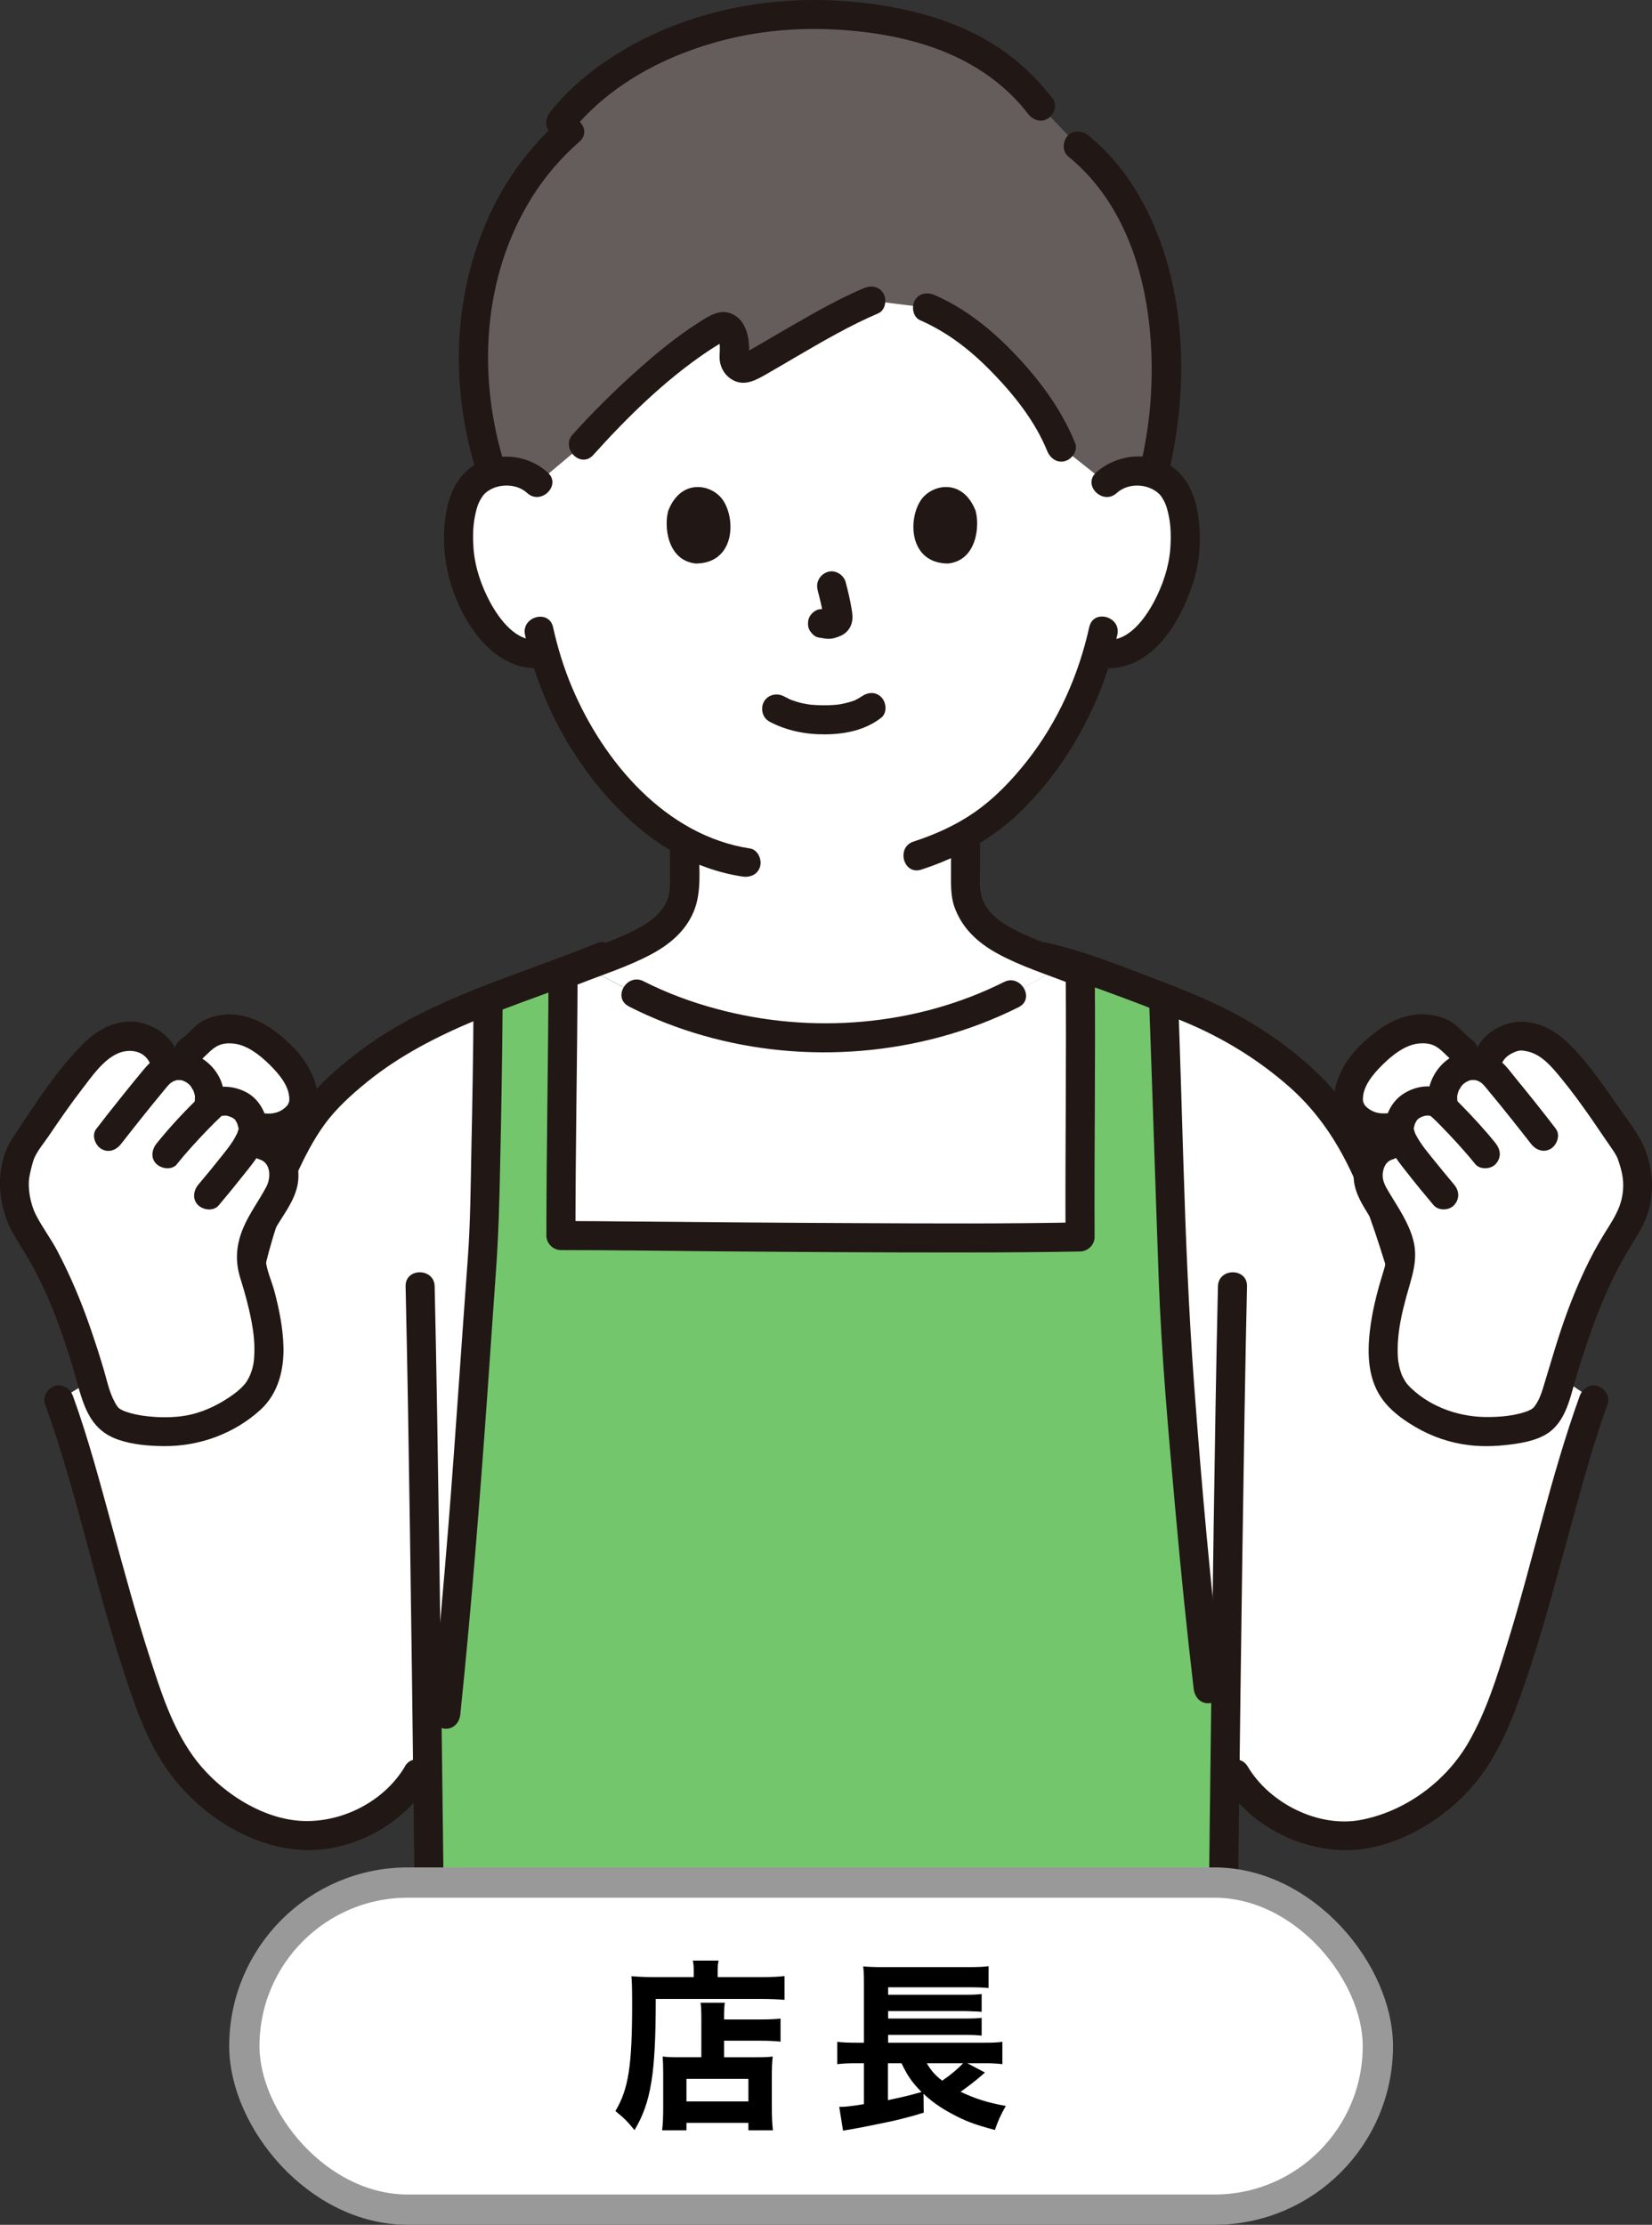 <?xml version="1.0" encoding="UTF-8"?><svg id="_レイヤー_2" xmlns="http://www.w3.org/2000/svg" viewBox="0 0 272.81 367.28"><rect x="0" y="0" width="272.81" height="367.28" fill="#333333" stroke="none"/><defs><style>.cls-1{fill:#645d5c;}.cls-2,.cls-3{fill:#fff;}.cls-3{stroke:#999;stroke-miterlimit:10;stroke-width:5px;}.cls-4{fill:#74c66d;}.cls-5{fill:#211715;}</style></defs><g id="b"><g id="c"><g id="d"><path class="cls-2" d="M231.63,209.81c-4.07-13.21-7.97-24.05-16.69-31.8-6.34-5.64-12.23-8.9-17.92-11.31-4.62-1.96-14.18-5.7-20.87-7.71l-.56.39c-3.62,2.03-8.58,4.81-8.58,4.81-8.35,4.23-19.44,7.16-30.86,7.19-11.54-.03-22.73-3.03-31.11-7.32,0,0-4.61-2.4-8.63-4.5l-.45-.27c-10.19,3.93-21.63,7.37-31.47,13.6-4.7,2.98-10.6,7.8-13.65,12.51-3.7,5.71-7.33,14.5-8.9,21.16-.51,2.14-.94,4.02-1.33,5.83-13,7.88-30.87,18.72-30.87,18.72,5.79,15.92,11.77,46.19,18.79,58.04,3.94,6.66,10.88,11.71,18.42,13.46s17.58-2.18,21.99-9.79h135.03c4.41,7.61,14.45,11.54,21.99,9.79s14.48-6.8,18.42-13.46c7.02-11.85,12.99-42.12,18.79-58.04l-31.54-21.31h0Z"/><path class="cls-2" d="M182.7,79.71c1.52-1.46,3.56-2,5.31-1.94,3.8.13,5.42,2.19,6.12,3.4,2.08,3.61,1.99,10.25.6,14.36-.99,2.91-2.61,7.37-6.51,10.56-1.77,1.45-4.46,2.35-6.92,1.65-1.74,6.07-4.92,13.42-10.53,20.25-3.7,4.51-7.26,7.58-11.31,9.86v7.28c0,1.29,0,2.69.48,3.94.64,1.65,1.5,3.07,2.88,4.19,2.92,2.35,5.93,3.48,9.63,4.87,0,0,1.73.68,3.17,1.25l-8.58,4.81c-8.35,4.23-19.44,7.16-30.86,7.19-11.54-.03-22.73-3.03-31.11-7.32,0,0-4.61-2.4-8.63-4.5l3.65-1.44c3.7-1.39,6.7-2.52,9.63-4.87,1.38-1.11,2.24-2.54,2.88-4.19.48-1.25.48-2.66.48-3.94,0,0,0-2.33,0-6.18-4.53-2.48-8.65-6.17-12.59-10.96-5.59-6.81-8.77-14.13-10.51-20.19-2.39.58-4.97-.31-6.68-1.71-3.9-3.19-5.52-7.65-6.51-10.56-1.4-4.11-1.48-10.76.6-14.36.7-1.21,2.32-3.27,6.12-3.4,1.75-.06,3.79.49,5.31,1.94,0,0-7.61-45.42,46.96-45.42s46.96,45.42,46.96,45.42h0Z"/><path class="cls-4" d="M201.66,325.53c0,.27-.11.63-.26.86-.16.23-.83.39-1.11.39-10.25,0-123.15.12-128.02.1-.48-.01-.86-.16-1.13-.56-.09-.14-.13-1.06-.13-1.81-.15-12.34-.32-26.83-.5-41.52h3.1c3.33-32.05,5.11-63.81,6.31-78.85.19-8.34.59-24.98.68-38.26v-.84c4.16-1.64,8.34-3.11,12.37-4.61v1.31c-.05,11.66-.35,32.66-.35,42.24,9.33,0,62.82.69,85.73.22-.06-13.13.18-31.14.02-44.51,4.42,1.43,9.6,3.37,13.76,5.02.02.25.03.4.03.4.74,20.29.81,29.12,1.57,45.6.26,9.33,2.64,41.35,5.78,68.08h2.94c-.22,16.63-.41,33.23-.57,47.01"/><path class="cls-5" d="M39.88,229.44c2.01-12.07,3.91-24.48,9.13-35.65,1.3-2.79,2.72-5.59,4.53-8.09,1.96-2.72,4.55-5.04,7.14-7.14,5.28-4.27,11.4-7.42,17.63-10.03,7.13-2.99,14.52-5.32,21.67-8.26,1.2-.49,2.05-1.59,1.68-2.95-.31-1.13-1.75-2.17-2.95-1.68-13.23,5.44-27.51,9.05-39.13,17.74-2.85,2.13-5.59,4.45-7.96,7.11-2.23,2.51-3.97,5.33-5.5,8.3-3.12,6.05-5.43,12.45-6.96,19.08-1.56,6.72-2.78,13.49-3.91,20.29-.21,1.28.33,2.58,1.68,2.95,1.15.32,2.74-.39,2.95-1.68h0Z"/><path class="cls-5" d="M66.98,212.35c.31,13.28.51,26.56.71,39.84.24,16.16.45,32.32.64,48.48.1,8.38.2,16.75.29,25.13.04,3.09,4.83,3.1,4.8,0-.18-15.42-.36-30.85-.56-46.27-.2-15.56-.42-31.13-.68-46.69-.12-6.83-.24-13.66-.4-20.49-.07-3.08-4.87-3.1-4.8,0h0Z"/><path class="cls-5" d="M78.2,165.88c-.05,8.01-.19,16.01-.36,24.02-.12,5.96-.15,11.93-.59,17.88-1.09,14.64-2.02,29.3-3.19,43.94-.84,10.43-1.76,20.86-2.84,31.27-.13,1.29,1.2,2.4,2.4,2.4,1.41,0,2.27-1.11,2.4-2.4,1.83-17.66,3.22-35.36,4.48-53.07.47-6.68.92-13.37,1.4-20.05.42-5.75.57-11.47.69-17.24.19-8.92.36-17.84.41-26.76.02-3.09-4.78-3.09-4.8,0h0Z"/><path class="cls-5" d="M175.99,160.86c.13,14.44-.1,28.89-.03,43.33l2.4-2.4c-12.1.25-24.2.19-36.3.13-12.54-.05-25.08-.16-37.62-.27-3.94-.03-7.87-.08-11.81-.08l2.4,2.4c0-14.08.29-28.16.35-42.24.01-3.09-4.79-3.09-4.8,0-.06,14.08-.34,28.16-.35,42.24,0,1.3,1.1,2.4,2.4,2.4,8.87,0,17.74.14,26.61.21,13.44.11,26.87.2,40.31.18,6.27,0,12.54-.04,18.81-.16,1.29-.03,2.41-1.08,2.4-2.4-.07-14.44.17-28.89.03-43.33-.03-3.09-4.83-3.1-4.8,0h0Z"/><path class="cls-5" d="M201.91,278.78c-1.96-16.71-3.49-33.48-4.72-50.26-.89-12.11-1.38-24.23-1.76-36.37-.28-9.02-.54-18.04-.87-27.05-.11-3.08-4.91-3.09-4.8,0,.56,15.27,1.03,30.55,1.58,45.82.46,12.81,1.61,25.61,2.76,38.38.88,9.84,1.87,19.67,3.02,29.48.15,1.29.99,2.4,2.4,2.4,1.18,0,2.55-1.1,2.4-2.4h0Z"/><path class="cls-1" d="M189.72,41.91c-2.33-7.11-6.14-13.4-11.68-17.83l-6.24-6.55c-7.08-9.34-18.6-14.4-35.04-15.12-21.4-.72-37.19,8.85-44.18,17.77l1.43,1.48c-14.51,12.59-19.79,35.13-12.76,56.45.64-.19,1.37-.31,2.21-.34,1.75-.06,3.79.49,5.31,1.94l7.51-6.3c5.63-6.28,15.58-15.74,22.55-19.4.82-.43,1.87.15,2.2,1.52.32,1.32.32,2.32.21,3.27-.16,1.44,1.24,2.49,2.43,1.83,4.98-2.77,13.86-8.34,20.15-10.99l9.33,1.15c3,1.31,5.29,2.56,8.6,5.41,5.66,4.87,11.1,11.56,13.5,17.61l7.45,5.9c1.52-1.46,3.56-2,5.31-1.94.96.03,1.78.19,2.48.42,2.88-11.4,2.96-24.9-.76-36.28h0Z"/><path class="cls-5" d="M103.83,166.14c15.77,8.01,34.41,9.65,51.44,5.05,4.47-1.21,8.82-2.85,12.96-4.93,2.76-1.38.33-5.53-2.42-4.15-14.56,7.3-31.8,8.67-47.45,4.45-4.18-1.12-8.24-2.62-12.1-4.58-2.75-1.4-5.18,2.74-2.42,4.15h0Z"/><path class="cls-5" d="M157.05,139.1v4.85c0,1.92-.09,3.93.56,5.76,1.25,3.52,3.84,5.9,7.05,7.67,3.82,2.11,8.13,3.45,12.19,5.05,1.21.48,2.63-.52,2.95-1.68.37-1.36-.47-2.48-1.68-2.95-3.38-1.33-6.93-2.48-10.18-4.11-2.47-1.25-4.96-2.82-5.82-5.61-.47-1.53-.27-3.29-.27-4.88v-4.12c0-3.09-4.8-3.09-4.8,0h0Z"/><path class="cls-5" d="M110.64,140.19v4.39c0,1.42.07,2.82-.51,4.13-1.13,2.57-3.55,4.01-6.03,5.2-3.13,1.51-6.51,2.62-9.74,3.9-1.21.47-2.05,1.61-1.68,2.95.32,1.15,1.74,2.15,2.95,1.68,3.91-1.54,8.02-2.85,11.74-4.81,3.1-1.63,5.75-3.79,7.15-7.06,1.38-3.21.92-6.96.92-10.38,0-3.09-4.8-3.09-4.8,0h0Z"/><path class="cls-5" d="M94.27,21.88c6.28-7.94,15.86-12.92,25.58-15.35,6.5-1.62,13.21-2.07,19.88-1.54,5.73.45,11.54,1.56,16.85,3.82,5.1,2.17,9.76,5.51,13.15,9.93.79,1.03,2.07,1.57,3.28.86,1.01-.59,1.65-2.25.86-3.28-3.36-4.39-7.56-7.99-12.49-10.53-5.62-2.89-11.75-4.43-17.99-5.22-13.53-1.73-27.65.43-39.59,7.2-4.86,2.76-9.45,6.31-12.93,10.71-.8,1.02-.99,2.4,0,3.39.83.83,2.59,1.02,3.39,0h0Z"/><path class="cls-5" d="M83.49,77.22c-4.72-14.67-3.94-31.38,4.36-44.66,2.16-3.45,4.8-6.52,7.86-9.2,2.33-2.04-1.08-5.42-3.39-3.39-12.34,10.81-17.66,27.83-16.36,43.9.4,4.97,1.37,9.88,2.9,14.63.94,2.93,5.58,1.68,4.63-1.28h0Z"/><path class="cls-5" d="M176.35,25.78c11.45,9.27,14.52,25.34,13.72,39.34-.24,4.11-.85,8.17-1.83,12.17-.74,3,3.89,4.28,4.63,1.28,3.71-15.1,3.12-32.82-4.91-46.5-2.15-3.66-4.9-7.01-8.21-9.69-1.01-.82-2.41-.98-3.39,0-.84.84-1.01,2.57,0,3.39h0Z"/><path class="cls-5" d="M86.7,104.79c1.55,7.01,4.35,13.81,8.29,19.82,4.22,6.42,9.77,12.45,16.53,16.25,3.43,1.93,7.17,3.24,11.06,3.84,1.28.2,2.58-.32,2.95-1.68.31-1.14-.39-2.76-1.68-2.95-13.87-2.12-24.17-14.26-29.39-26.6-1.35-3.2-2.38-6.55-3.13-9.94-.67-3.01-5.29-1.74-4.63,1.28h0Z"/><path class="cls-5" d="M179.88,103.51c-1.76,7.97-5.17,15.62-10.23,22.06-2.51,3.19-5.39,6.22-8.74,8.54-3.09,2.14-6.49,3.66-10.05,4.82-2.92.95-1.67,5.59,1.28,4.63,6.32-2.06,12-5.21,16.74-9.91,5.44-5.39,9.62-11.93,12.54-19,1.32-3.19,2.35-6.5,3.1-9.87.66-3.01-3.96-4.3-4.63-1.28h0Z"/><path class="cls-5" d="M127.01,119.1c2.87,1.52,5.97,2.15,9.22,2.13,3.31-.02,6.65-.68,9.3-2.75,1.02-.8.84-2.56,0-3.39-1.01-1.01-2.37-.8-3.39,0,.73-.57.16-.13-.02-.01-.18.12-.38.23-.57.33-.1.05-.2.1-.3.15-.39.2.1-.04.1-.03,0,.05-.72.26-.79.29-.72.23-1.46.39-2.2.5.35-.05-.06,0-.21.02-.22.02-.43.04-.65.05-.52.03-1.04.05-1.56.04-.47,0-.93-.02-1.4-.05-.21-.01-.43-.03-.64-.05-.02,0-.8-.11-.31-.03-.69-.11-1.38-.25-2.05-.46-.29-.09-.57-.19-.85-.29-.61-.21.35.18-.2-.08-.35-.17-.7-.34-1.04-.52-1.15-.61-2.61-.29-3.28.86-.63,1.08-.29,2.68.86,3.28h0Z"/><path class="cls-5" d="M135.01,97.38c.4,1.53.79,3.09,1.02,4.66l-.09-.64c.03.21.04.43.02.64l.09-.64c-.01.1-.04.19-.07.29l.24-.57c-.03.07-.06.12-.1.19l.38-.49c-.05.06-.09.1-.15.15l.49-.38c-.12.08-.24.14-.37.19l.57-.24c-.2.08-.4.15-.62.18l.64-.09c-.2.02-.39.02-.58,0l.64.09c-.22-.03-.44-.08-.66-.11-.32-.1-.64-.11-.96-.04-.32.01-.62.11-.89.29-.5.29-.97.86-1.1,1.43-.14.61-.11,1.3.24,1.85.31.48.84,1.02,1.43,1.1.5.07.99.19,1.5.22.78.03,1.51-.21,2.21-.53.87-.4,1.54-1.17,1.77-2.11.2-.79.11-1.48-.02-2.27-.25-1.5-.6-2.99-.99-4.46-.32-1.21-1.73-2.07-2.95-1.68-1.25.4-2.02,1.65-1.68,2.95h0Z"/><path class="cls-5" d="M110.39,84.19c-.78,2.53-.27,8.34,4.52,8.84,6.33-.04,6.67-7.07,4.54-10.37-1.74-2.71-6.87-3.83-9.05,1.54Z"/><path class="cls-5" d="M161.07,84.19c.78,2.53.27,8.34-4.52,8.84-6.33-.04-6.66-7.07-4.54-10.37,1.74-2.71,6.87-3.83,9.05,1.54Z"/><path class="cls-5" d="M90.46,78.01c-3.12-2.82-7.64-3.4-11.43-1.6-2.78,1.32-4.39,4.08-5.09,6.97-1.66,6.82.07,14.66,4.04,20.41,2.86,4.15,6.92,7.13,12.15,6.41,1.29-.18,1.99-1.82,1.68-2.95-.38-1.39-1.66-1.85-2.95-1.68-3.59.49-6.4-3.36-7.88-6.08s-2.54-5.81-2.78-8.9c-.13-1.74-.12-3.54.21-5.26.14-.72.31-1.47.58-2.14.13-.33.31-.65.5-.96.04-.06.41-.6.25-.39.53-.69,1.62-1.4,2.94-1.61,1.57-.25,3.2.09,4.39,1.17,2.29,2.07,5.69-1.32,3.39-3.39h0Z"/><path class="cls-5" d="M184.39,81.41c2.16-1.96,5.76-1.5,7.39.52-.32-.4.13.22.18.31.19.31.36.63.5.96.25.62.41,1.31.55,1.97.37,1.77.38,3.63.25,5.43-.23,3.03-1.27,6.07-2.69,8.74-1.47,2.77-4.31,6.74-7.96,6.24-1.28-.18-2.58.31-2.95,1.68-.31,1.12.38,2.78,1.68,2.95,8.54,1.17,13.5-7.15,15.75-14.19,1.15-3.59,1.29-7.54.72-11.26-.48-3.06-1.76-5.97-4.36-7.77-3.76-2.62-9.14-1.97-12.44,1.02-2.3,2.08,1.11,5.46,3.39,3.39h0Z"/><path class="cls-5" d="M151.94,52.86c4.72,2.07,8.57,5.14,12.13,8.84s6.92,7.96,8.86,12.74c.49,1.2,1.6,2.05,2.95,1.68,1.14-.31,2.17-1.74,1.68-2.95-2.22-5.47-5.77-10.3-9.82-14.57-3.87-4.08-8.2-7.62-13.38-9.88-1.19-.52-2.58-.35-3.28.86-.6,1.02-.33,2.76.86,3.28h0Z"/><path class="cls-5" d="M97.97,75.11c5.6-6.22,11.79-12.31,18.74-17,.75-.51,1.52-.99,2.3-1.45.26-.15.69-.38.68-.42,0,0-1.01-.14-.96-.17-.08.07.11.74.08.54.14.86,0,1.67.02,2.53.05,1.34.7,2.6,1.8,3.36,2.06,1.43,4.02.36,5.91-.72,1.8-1.03,3.58-2.08,5.37-3.13,4.27-2.48,8.57-4.98,13.12-6.92,1.19-.51,1.46-2.27.86-3.28-.72-1.23-2.09-1.37-3.28-.86-4.07,1.73-7.94,3.93-11.77,6.14-1.92,1.1-3.82,2.23-5.74,3.34-.72.42-1.43.83-2.15,1.24.02,0-.48.24-.49.27.02-.09.59-.18.82-.05l.28.26c.06.41.08.48.08.19.09-.19.05-.58.06-.81.1-2.31-.43-5.2-2.72-6.3-2.08-1.01-4.01.36-5.73,1.46-3.69,2.35-7.09,5.19-10.34,8.1-3.62,3.24-7.08,6.68-10.33,10.29-2.06,2.29,1.32,5.7,3.39,3.39h0Z"/><path class="cls-5" d="M68.62,325.22c.06,1.3.23,2.37,1.29,3.24.71.58,1.55.78,2.44.82.21.01.43,0,.65,0h2.47c3.01,0,6.01,0,9.02,0,9.89,0,19.77-.01,29.66-.02,12.05-.01,24.1-.02,36.15-.03,10.72-.01,21.45-.02,32.17-.03,5.88,0,11.8.21,17.68-.01,2.33-.09,3.61-1.37,3.91-3.65.17-1.29-1.23-2.4-2.4-2.4-1.44,0-2.23,1.11-2.4,2.4.21-1.6,1.49-1.04.73-1.15-.17-.02-.36,0-.53,0h-1.24c-1.15,0-2.31,0-3.46,0-3.46,0-6.93,0-10.39,0-10.1,0-20.21.02-30.31.03-11.69.01-23.38.02-35.07.03-10.1,0-20.19.02-30.29.02-5.31,0-10.63.01-15.94,0-.1,0-.21-.02-.3,0-.4.06-.03-.31.37.14l.62,1.06c-.1-.35,0,.31-.03-.46-.15-3.08-4.95-3.09-4.8,0h0Z"/><path class="cls-5" d="M171.54,160.27c4.53.96,8.94,2.6,13.27,4.2,2.39.88,4.76,1.79,7.12,2.73.89.35,1.78.71,2.67,1.08.42.17.84.35,1.26.52.47.2-.83-.36.28.12.45.19.9.39,1.35.59,5.59,2.53,10.77,5.82,15.38,9.87,4.01,3.52,7.09,7.78,9.5,12.53,3,5.89,5,12.24,6.94,18.54.91,2.94,5.54,1.69,4.63-1.28-3.48-11.27-7.34-23.14-15.97-31.61-4.65-4.56-10.2-8.37-16.03-11.24-4.33-2.13-8.88-3.85-13.38-5.56-5.13-1.95-10.37-3.98-15.75-5.13-3.01-.64-4.3,3.99-1.28,4.63h0Z"/><path class="cls-5" d="M66.87,291.62c-3.36,5.66-10.12,9.18-16.67,9-7.03-.19-14.33-5.12-18.35-10.76-3.48-4.88-5.27-10.55-7.11-16.23-2.28-7.04-4.2-14.19-6.16-21.32-2.01-7.32-3.94-14.7-6.53-21.84-.44-1.22-1.63-2.04-2.95-1.68-1.18.32-2.12,1.73-1.68,2.95,5.09,14.05,8.05,28.79,12.63,43,1.96,6.09,4.04,12.63,7.87,17.84,4.9,6.68,12.77,12,21.16,12.76,8.54.78,17.58-3.99,21.92-11.32,1.58-2.66-2.57-5.08-4.14-2.42h0Z"/><path class="cls-5" d="M201.13,212.35c-.31,13.28-.51,26.56-.71,39.84-.24,16.16-.45,32.32-.64,48.48-.1,8.38-.2,16.75-.29,25.13-.04,3.09,4.76,3.09,4.8,0,.18-15.42.36-30.85.56-46.27.2-15.56.42-31.13.68-46.69.12-6.83.24-13.66.4-20.49.07-3.09-4.73-3.09-4.8,0h0Z"/><path class="cls-5" d="M201.9,294.05c3.99,6.73,11.61,10.97,19.37,11.36,8.09.41,16.41-4.35,21.65-10.24,4.52-5.08,6.94-11.54,9.1-17.89,2.49-7.33,4.51-14.81,6.55-22.26,2.14-7.79,4.17-15.65,6.92-23.26.44-1.22-.5-2.63-1.68-2.95-1.33-.37-2.51.45-2.95,1.68-4.81,13.29-7.72,27.22-11.91,40.72-1.77,5.7-3.52,11.37-6.46,16.46-3.71,6.43-10.42,11.38-17.76,12.77-7,1.33-15.07-2.73-18.68-8.81-1.57-2.65-5.73-.24-4.15,2.42h0Z"/><path class="cls-2" d="M8.47,209.76c-1.16-2.38-2.38-4.61-3.36-5.99-2.1-2.95-2.85-6.11-2.7-8.91.08-1.42.89-4.52,1.52-5.45,3.32-4.92,6.19-9.23,9.64-13.39.73-.89,1.82-1.97,2.65-2.77,1.5-1.43,3.58-2.24,5.66-2.2,1.45.03,3.81,1.21,4.76,2.76,4.37,1.49,5.33-1.25,7.31-2.74,2.09-1.57,5.07-1.52,7.47-.48,2.4,1.04,4.33,2.91,6.11,4.82,1.34,1.44,2.29,3.48,2.6,5.49.24,1.54-.42,2.72-1.27,3.56-.84.83-2.66,1.95-5.05,1.73,1.4,3.01,2.44,5.24,2.44,5.24.45.97.51,2.07.51,3.14,0,.43,0,.87-.12,1.29-.12.45-.34.85-.57,1.26-2.07,3.73-5.8,8.1-4.22,12.71,3.89,12.12,3.18,18.1-.79,21.42-3.24,2.71-8.08,4.95-10.81,5.45-1.1.2-6.15.95-7.16.46-1.98-.96-3.91-1.45-5.35-3.26-1.18-1.49-1.87-3.35-2.33-5.18-.56-2.22-2.31-7.72-3.64-11.3-.73-2.05-1.98-4.95-3.31-7.66h0Z"/><path class="cls-5" d="M28.95,173.1c-1.12-2.5-4.17-4.23-6.83-4.43-3.09-.24-5.98,1.29-8.13,3.4-4.66,4.56-8.27,10.33-11.87,15.74-3.11,4.68-2.58,11.35.16,16.02,1.31,2.23,2.72,4.33,3.87,6.65,1.1,2.22,2.14,4.48,3.02,6.8.98,2.58,1.85,5.21,2.68,7.84.73,2.31,1.22,4.74,2.13,6.98,1.11,2.73,2.7,4.57,5.49,5.55,2.36.83,5.01,1.05,7.5,1.08,5.89.07,11.71-2.03,16.08-6.03,2.89-2.65,3.86-6.58,3.76-10.38-.08-3.07-.7-6.15-1.48-9.11-.45-1.7-1.32-3.52-1.46-5.27-.11-1.36.36-2.72.95-3.93,1.44-2.95,4.03-5.64,4.41-9,.41-3.63-1.53-7.17-5.09-8.24-2.96-.89-4.23,3.74-1.28,4.63,1.9.57,1.9,3.06,1.12,4.52-1.21,2.29-2.77,4.35-3.79,6.74-1.17,2.75-1.41,5.43-.52,8.29.83,2.67,1.58,5.38,2.03,8.15.3,1.82.41,3.7.22,5.54-.1,1.02-.51,2.35-1.12,3.32-.11.17-.22.34-.34.5.05-.07.3-.35,0-.01-.22.25-.44.49-.68.72-.83.79-1.79,1.44-2.77,2.04-2.16,1.32-4.6,2.3-7.13,2.6-2.05.25-4.23.19-6.27-.1-.83-.12-1.68-.3-2.48-.55-.45-.14-.71-.24-.96-.37-.18-.1-.36-.19-.52-.31-.14-.1-.13-.09.04.03-.1-.09-.2-.19-.29-.3-1.23-1.8-1.62-3.89-2.22-5.95-.67-2.28-1.4-4.53-2.17-6.78-1.53-4.47-3.36-8.84-5.57-13.03-1.06-2.01-2.45-3.82-3.48-5.84-1.01-1.96-1.43-4.66-1.09-6.44.18-.94.53-2.4.8-3,.57-1.3,1.6-2.49,2.39-3.66,1.78-2.62,3.58-5.24,5.52-7.75,1.56-2.02,3.43-4.77,5.84-5.84,1.86-.83,4.36-.57,5.34,1.61.53,1.18,2.25,1.46,3.28.86,1.22-.71,1.39-2.1.86-3.28h0Z"/><path class="cls-5" d="M20.03,188.8c.12-.15.23-.3.35-.45-.44.57.03-.04.12-.15.3-.38.6-.77.9-1.15.64-.8,1.27-1.61,1.91-2.41,1.19-1.49,2.39-2.97,3.61-4.44.33-.4.65-.81,1.01-1.18.28-.29.25-.23.65-.48.26-.13.29-.15.09-.06.15-.05.3-.1.45-.14.29-.06.31-.07.05-.03.15-.01.31-.02.46-.01.24-.02.6.07,1.01.3.41.24.59.36.99.89-.22-.29.24.43.28.51.12.26.14.28.04.07.05.14.1.29.14.44.04.15.08.29.1.44-.03-.27-.03-.26,0,.02,0,.29,0,.57-.03.86-.14,1.29,1.21,2.4,2.4,2.4,1.42,0,2.26-1.11,2.4-2.4.63-5.69-5.88-10.31-10.92-7.35-1.21.71-2.02,1.74-2.9,2.8-1.16,1.4-2.29,2.81-3.42,4.22-1.29,1.62-2.58,3.24-3.84,4.89-.79,1.03-.16,2.69.86,3.28,1.24.72,2.49.17,3.28-.86h0Z"/><path class="cls-5" d="M29.23,192.16c1.56-1.94,3.27-3.79,4.99-5.59.75-.79,1.53-1.55,2.33-2.31.35-.33.01.02-.05.02.04,0,.52-.22-.07,0,.19-.07.37-.11.56-.15-.53.13.12.05.27.03.34-.04-.35-.09,0-.01.14.03.28.06.42.09.14.04.72.28.34.09.22.11.43.26.66.37.31.16-.31-.08-.03-.02.06.01.15.15.19.19-.06-.06-.27-.42-.03-.03.07.11.14.23.21.34.07.12.12.24.19.37-.02-.04-.11-.35-.04-.09.06.23.14.46.2.69.02.07.03.37.02.07-.02-.35.02.1-.01.15-.11.19.09-.11.05-.21.04.1-.1.45-.14.56-.03.11-.07.23-.11.34.12-.32-.03.06-.05.11-.13.26-.27.52-.42.78-.28.49-.6.95-.93,1.4-.09.12-.19.25-.28.37-.33.44.23-.29-.05.07-.26.33-.52.67-.79,1-1.28,1.62-2.59,3.21-3.92,4.79-.81.96-1.01,2.47,0,3.39.89.82,2.53,1.02,3.39,0,1.35-1.6,2.68-3.23,3.98-4.87,1.53-1.93,3.35-3.99,3.9-6.45.64-2.82-.85-6.11-3.46-7.4-1.46-.73-3.01-1.01-4.63-.77-1.46.22-2.51,1.14-3.53,2.13-2.3,2.24-4.52,4.67-6.54,7.17-.79.98-1.02,2.45,0,3.39.87.8,2.55,1.04,3.39,0h0Z"/><path class="cls-5" d="M32.39,175.64c1.13-.8,2.03-2.01,3.13-2.74.91-.61,1.88-.74,3.07-.62,2.17.22,4.28,1.84,5.93,3.48,1.57,1.55,3.47,3.72,3.24,6.1.01-.13-.1.24-.11.26-.16.33-.12.27-.31.48-.14.15-.29.28-.44.42.39-.37-.06.04-.17.11-.57.37-.74.43-1.26.57-.61.16-1.07.16-1.78.1-1.29-.11-2.4,1.18-2.4,2.4,0,1.39,1.1,2.29,2.4,2.4,2.52.21,5.31-.71,7.03-2.6,2.22-2.44,2.13-5.48.92-8.38-1.12-2.7-3.13-4.88-5.37-6.72-2.35-1.92-5.04-3.33-8.13-3.43-1.62-.05-3.26.32-4.68,1.08-1.39.75-2.25,2.08-3.5,2.96-1.06.75-1.56,2.1-.86,3.28.61,1.05,2.22,1.61,3.28.86h0Z"/><path class="cls-2" d="M264.37,209.76c1.16-2.38,2.38-4.61,3.36-5.99,2.1-2.95,2.85-6.11,2.7-8.91-.08-1.42-.89-4.52-1.52-5.45-3.32-4.92-6.19-9.23-9.64-13.39-.73-.89-1.82-1.97-2.65-2.77-1.5-1.43-3.58-2.24-5.65-2.2-1.45.03-3.81,1.21-4.76,2.76-4.37,1.49-5.33-1.25-7.31-2.74-2.09-1.57-5.07-1.52-7.47-.48s-4.33,2.91-6.11,4.82c-1.34,1.44-2.29,3.48-2.6,5.49-.24,1.54.42,2.72,1.27,3.56.84.83,2.66,1.95,5.05,1.73-1.4,3.01-2.44,5.24-2.44,5.24-.45.97-.51,2.07-.51,3.14,0,.43,0,.87.12,1.29.12.45.34.85.57,1.26,2.07,3.73,5.8,8.1,4.21,12.71-3.89,12.12-3.18,18.1.79,21.42,3.24,2.71,8.09,4.95,10.81,5.45,1.1.2,6.15.95,7.16.46,1.98-.96,3.91-1.45,5.35-3.26,1.18-1.49,1.87-3.35,2.33-5.18.56-2.22,2.31-7.72,3.64-11.3.73-2.05,1.98-4.95,3.31-7.66h0Z"/><path class="cls-5" d="M248.03,175.52c.37-.83,1.06-1.37,1.89-1.75.94-.43,1.36-.41,2.33-.2,2.39.53,4.11,2.67,5.6,4.48,1.81,2.2,3.47,4.51,5.1,6.85.77,1.12,1.54,2.24,2.3,3.37.65.96,1.65,2.28,1.93,3.1.73,2.1,1.08,3.7.76,5.82-.38,2.51-1.7,4.38-3,6.47-2.44,3.93-4.39,8.29-6.01,12.61-1.6,4.28-2.81,8.64-4.15,13-.32,1.04-.73,2.06-1.39,2.94-.3.4-.88.67-1.58.9-1.92.62-3.95.8-5.95.82-4.66.06-9.4-1.51-12.83-4.76-.24-.23-.46-.47-.68-.72-.07-.08-.26-.36,0,.01-.1-.14-.19-.27-.28-.41-.16-.26-.31-.53-.45-.8-.03-.06-.29-.69-.1-.2-.08-.2-.15-.41-.22-.62-.1-.32-.19-.66-.26-.99-.03-.13-.17-1.04-.13-.68-.12-1.01-.12-2.03-.07-3.04.13-2.6.72-5.16,1.4-7.66.87-3.2,2.02-6.02,1.14-9.37-.76-2.86-2.48-5.32-3.98-7.82-.62-1.04-1.21-2.01-1.04-3.26.14-1.03.59-1.91,1.61-2.21,2.95-.89,1.69-5.52-1.28-4.63-3.22.97-5.08,3.9-5.15,7.21-.06,3.04,1.85,5.46,3.33,7.95.7,1.17,1.38,2.36,1.77,3.67.45,1.47.34,2.62-.12,4.08-.9,2.9-1.7,5.83-2.14,8.84-.6,4.07-.71,8.65,1.71,12.2,1.41,2.07,3.51,3.6,5.64,4.85,2.75,1.61,5.77,2.64,8.93,3.01,2.49.29,5.01.15,7.49-.21,2.19-.32,4.68-.89,6.34-2.47,2.07-1.97,2.77-4.9,3.51-7.54.72-2.56,1.55-5.09,2.41-7.6,1.65-4.81,3.64-9.52,6.21-13.92,1.45-2.48,3.09-4.67,3.77-7.53.67-2.8.5-5.56-.29-8.31-.92-3.18-3.14-5.82-5-8.51-2.07-2.98-4.18-6-6.6-8.71-2.39-2.67-5.05-4.81-8.75-5.09-2.99-.23-6.61,1.63-7.86,4.42-.53,1.18-.34,2.58.86,3.28,1.03.6,2.75.33,3.28-.86h0Z"/><path class="cls-5" d="M256.96,186.38c-2.22-2.91-4.52-5.77-6.84-8.6-.69-.85-1.36-1.8-2.21-2.5-2.3-1.91-5.37-2.32-8.04-.88-2.56,1.39-4.33,4.49-4,7.42.14,1.29,1,2.4,2.4,2.4,1.19,0,2.54-1.1,2.4-2.4-.03-.29-.03-.57-.03-.86.02-.29.02-.29,0-.02.03-.15.06-.29.1-.44.04-.15.09-.29.14-.44-.1.21-.08.19.04-.07.04-.07.5-.8.28-.51.4-.53.58-.65.99-.89.4-.23.77-.32,1.01-.3.15,0,.31,0,.46.01-.25-.04-.24-.03.05.03.15.04.3.08.45.14-.2-.09-.17-.07.09.06.41.25.36.19.65.48.36.37.68.78,1.01,1.18,1.22,1.46,2.42,2.95,3.61,4.44.64.8,1.28,1.6,1.91,2.41.3.38.6.77.9,1.15.09.11.56.73.12.15.12.15.23.3.35.45.79,1.03,2.07,1.57,3.28.86,1.01-.59,1.65-2.25.86-3.28h0Z"/><path class="cls-5" d="M247.01,188.76c-1.8-2.23-3.77-4.37-5.78-6.41-1.02-1.04-2.05-2.16-3.45-2.67-1.31-.48-2.88-.42-4.2.02-1.53.51-2.78,1.37-3.69,2.71-.75,1.11-1.22,2.59-1.21,3.93.02,2.71,1.97,5.06,3.56,7.09,1.46,1.87,2.97,3.71,4.5,5.52.81.96,2.57.9,3.39,0,.94-1.02.87-2.37,0-3.39-1.16-1.38-2.3-2.77-3.43-4.17-.28-.35-.57-.71-.85-1.06-.11-.14-.22-.28-.33-.42-.07-.09-.14-.18-.21-.26.07.09.27.36.09.12-.6-.8-1.17-1.61-1.62-2.5-.02-.04-.23-.51-.13-.28.08.2-.05-.17-.05-.17-.04-.15-.09-.3-.13-.45-.04-.13.01-.36-.02-.07-.05.41.13-.61,0,.04.06-.27.12-.52.2-.78.03-.11.19-.39,0,0,.05-.09.09-.18.14-.28.11-.21.23-.41.37-.59-.36.47.26-.18.02.01-.23.19.04-.02.09-.05.16-.09.31-.18.47-.26.24-.13-.04,0-.08.02.14-.05.27-.1.41-.14.1-.03.21-.05.31-.08.08-.02.51-.06.21-.04-.26.01.43.02.51.02-.08,0-.35-.12-.14-.02.13.07.33.08.46.13-.02,0-.38-.17-.15-.04.29.16-.26-.29-.04-.04.15.17.35.32.52.48.4.38.79.76,1.17,1.16,1.97,2.01,3.92,4.13,5.69,6.32.79.98,2.58.89,3.39,0,.96-1.04.84-2.35,0-3.39h0Z"/><path class="cls-5" d="M242.88,171.49c-1.09-.76-1.88-1.91-3.01-2.66-1.24-.82-2.7-1.21-4.16-1.35-2.82-.26-5.67.8-7.92,2.44-2.27,1.65-4.6,3.77-5.95,6.26-1.43,2.63-2.36,6.13-.51,8.8,1.74,2.51,4.79,3.85,7.82,3.6,1.29-.11,2.4-1.03,2.4-2.4,0-1.21-1.1-2.51-2.4-2.4-1.23.1-2.05-.06-2.94-.6-.12-.07-.66-.54-.27-.17-.15-.14-.3-.27-.43-.42-.26-.29-.08-.03-.25-.36-.06-.11-.18-.43-.17-.38-.24-2.38,1.68-4.55,3.24-6.1,1.65-1.63,3.76-3.26,5.93-3.48,1.13-.11,2.07,0,2.95.54,1.16.72,2.09,2,3.25,2.82,1.06.75,2.67.19,3.28-.86.7-1.2.2-2.54-.86-3.28h0Z"/></g></g><rect class="cls-3" x="40.35" y="310.78" width="187.19" height="54" rx="27" ry="27"/><path d="M114.56,325.34c0-.69-.03-1.17-.15-1.68h4.26c-.12.48-.15.93-.15,1.74v.99h7.05c1.86,0,3.12-.06,3.99-.18v3.93c-1.02-.09-2.52-.15-3.93-.15h-17.34c0,12.36-.78,17.1-3.51,21.66-1.11-1.38-1.71-1.98-3.15-3.15,2.16-3.63,2.76-7.44,2.76-17.73,0-2.37-.03-3.48-.12-4.53,1.11.09,2.31.15,3.75.15h6.54v-1.05ZM115.82,333.68c0-1.68-.03-2.31-.12-3.06h3.99c-.09.69-.12,1.2-.12,2.76h6.03c1.62,0,2.61-.06,3.3-.15v3.81c-.9-.09-2.01-.15-3.15-.15h-6.18v2.73h5.34c1.29,0,1.95-.03,2.7-.12-.12.99-.15,1.86-.15,3.18v5.01c0,1.86.06,3,.18,3.99h-4.05v-1.23h-10.23v1.23h-4.02c.12-.9.18-2.1.18-3.78v-5.73c0-1.11-.03-1.92-.09-2.67.75.09,1.44.12,2.7.12h3.69v-5.94ZM113.36,346.91h10.23v-3.72h-10.23v3.72Z"/><path d="M162.65,342.14q-.18.18-.54.48c-.99.87-2.37,1.92-3.48,2.7,2.49,1.17,4.5,1.8,7.47,2.34-.87,1.5-1.26,2.4-1.8,3.96-3.33-.87-4.98-1.5-7.17-2.7-1.86-.99-3.24-1.98-4.62-3.27l.03,3.12c-2.19.69-4.92,1.38-7.17,1.8-1.53.3-2.55.51-3.12.63-.84.15-.9.15-1.62.3-.69.12-.84.12-1.41.24l-.63-3.93c1.11,0,1.83-.09,4.08-.45v-6.75h-1.26c-1.32,0-2.07.03-3.15.15v-3.69c.69.09,1.62.15,3.21.15h1.2v-9.66c0-1.65-.03-2.13-.12-2.94.9.09,1.83.12,3.39.12h13.65c1.83,0,2.73-.03,3.66-.15v3.6c-.96-.09-1.59-.12-3.6-.12h-12.99v1.23h12.78c1.17,0,2.04-.03,2.67-.12v2.94c-.33-.03-.39-.03-.87-.06-1.14-.03-1.74-.06-1.83-.06h-12.75v1.23h12.75c1.23,0,2.07-.03,2.7-.12v2.94c-.84-.09-1.5-.12-2.67-.12h-12.78v1.29h15.9c1.38,0,2.16-.03,2.97-.15v3.69c-.78-.09-1.59-.15-2.61-.15h-3.18l2.91,1.53ZM146.63,340.61v6.09c2.55-.54,3.6-.78,5.55-1.35-1.53-1.53-2.34-2.7-3.3-4.74h-2.25ZM153.05,340.61c.72,1.23,1.38,1.98,2.55,2.88,1.44-.99,2.67-2.04,3.45-2.88h-6Z"/></g></svg>